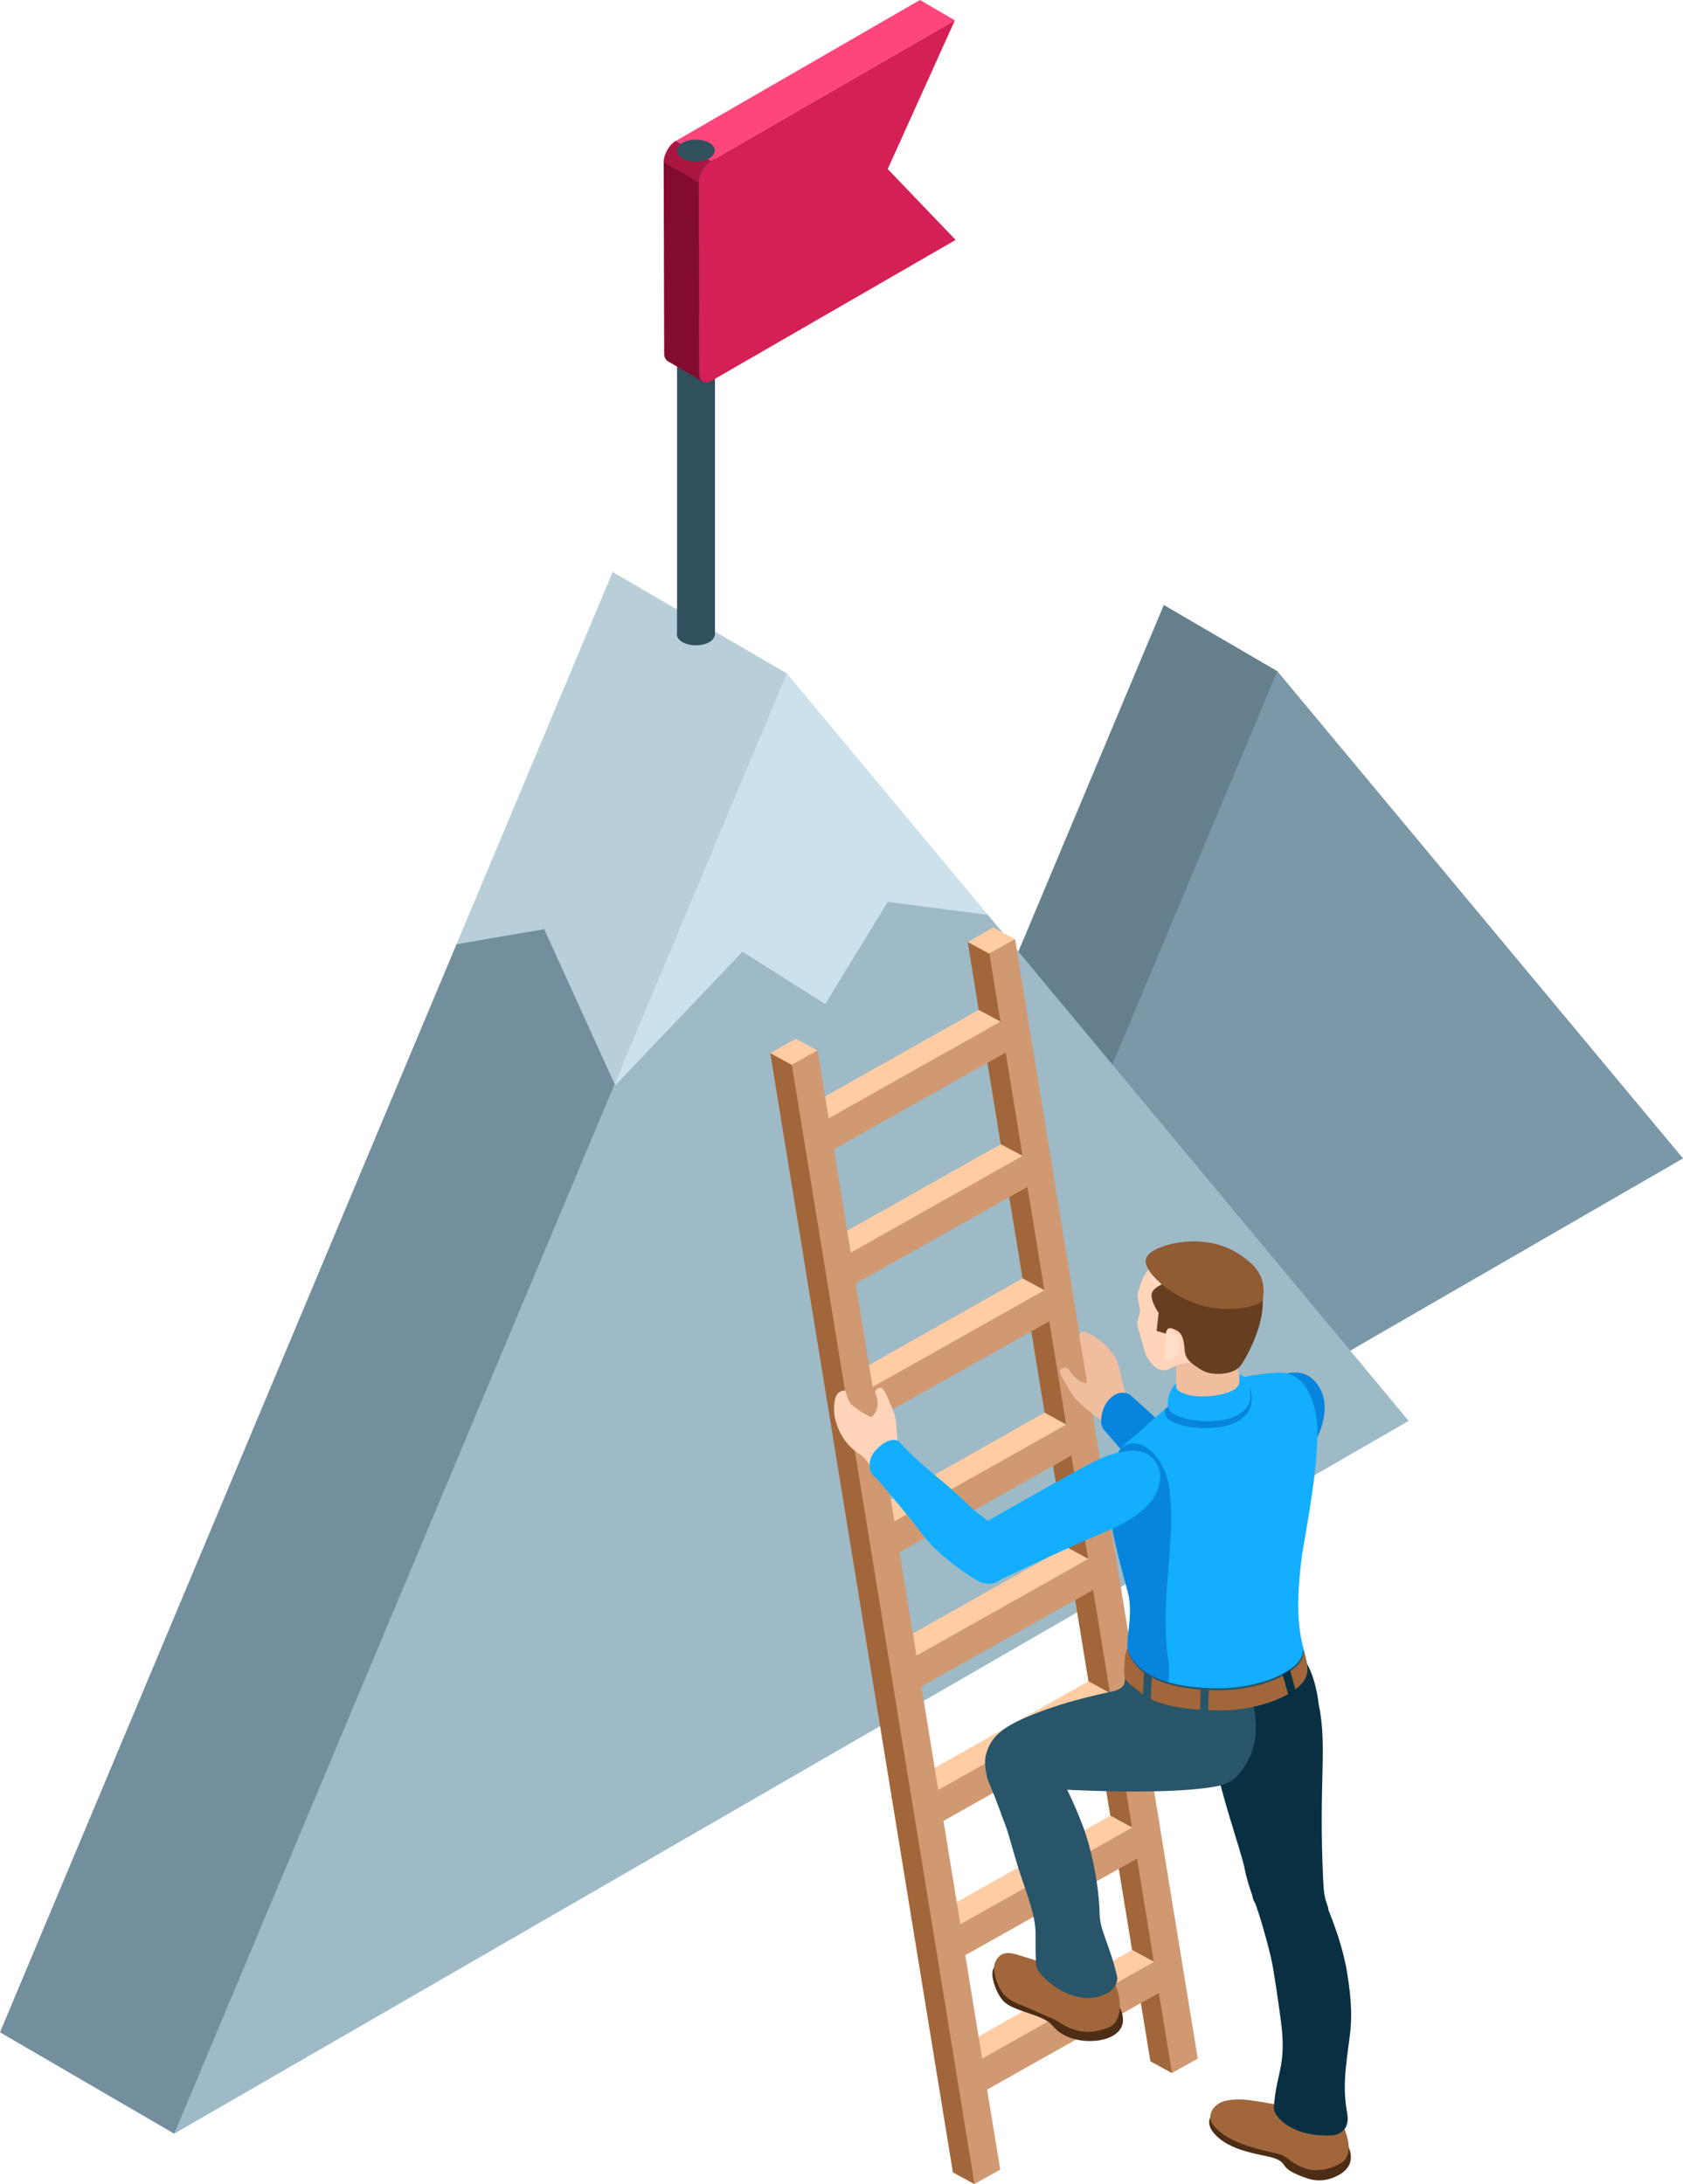 <?xml version="1.0" encoding="UTF-8"?>
<svg id="_レイヤー_2" data-name="レイヤー 2" xmlns="http://www.w3.org/2000/svg" viewBox="0 0 67.91 88.13">
  <defs>
    <style>
      .cls-1 {
        fill: #285569;
      }

      .cls-2 {
        fill: #915b34;
      }

      .cls-3 {
        fill: #d42054;
      }

      .cls-4 {
        fill: #7a98a8;
      }

      .cls-5 {
        fill: #ab1641;
      }

      .cls-6 {
        fill: #657f8c;
      }

      .cls-7 {
        fill: #ffcca3;
      }

      .cls-8 {
        fill: #0784de;
      }

      .cls-9 {
        fill: #093042;
      }

      .cls-10 {
        fill: #a1663a;
      }

      .cls-11 {
        fill: #738e9c;
      }

      .cls-12 {
        fill: #ffd4b9;
      }

      .cls-13 {
        fill: #ffdec9;
      }

      .cls-14 {
        fill: #13aeff;
      }

      .cls-15 {
        fill: #f0be9e;
      }

      .cls-16 {
        fill: #cce1eb;
      }

      .cls-17 {
        fill: #663f21;
      }

      .cls-18 {
        fill: #b8cfd9;
      }

      .cls-19 {
        fill: #d19971;
      }

      .cls-20 {
        fill: #4d2d15;
      }

      .cls-21 {
        fill: #ff467b;
      }

      .cls-22 {
        fill: #820b2e;
      }

      .cls-23 {
        fill: #31505e;
      }

      .cls-24 {
        fill: #9ebac7;
      }
    </style>
  </defs>
  <g id="_文字" data-name="文字">
    <g>
      <g id="img">
        <g>
          <polygon class="cls-6" points="35.43 65.5 30.84 62.83 46.96 24.41 51.54 27.08 54.07 31.12 35.43 65.5"/>
          <polygon class="cls-4" points="51.54 27.08 67.91 46.74 35.43 65.5 51.54 27.08"/>
        </g>
        <g>
          <g>
            <polygon class="cls-11" points="18.42 38.1 0 82 7.03 86.09 28.24 45.01 22.59 36.56 18.42 38.1"/>
            <polygon class="cls-18" points="24.72 23.08 18.42 38.1 21.96 37.49 24.8 43.74 33 30.24 31.75 27.17 24.72 23.08"/>
          </g>
          <g>
            <polygon class="cls-24" points="56.84 57.33 39.86 36.91 35.19 35.52 33.02 39.55 29.81 36.91 24.82 43.8 24.8 43.74 7.03 86.09 56.84 57.33"/>
            <polygon class="cls-16" points="29.96 38.4 33.3 40.51 35.82 36.39 39.86 36.91 31.75 27.17 24.8 43.74 24.82 43.8 29.96 38.4"/>
          </g>
        </g>
        <g id="img-2" data-name="img">
          <path class="cls-23" d="M28.62,25.28c.3.17.3.45,0,.63-.3.17-.78.17-1.08,0-.3-.17-.3-.45,0-.63.3-.17.78-.17,1.08,0Z"/>
          <rect class="cls-23" x="27.32" y="6.07" width="1.53" height="19.52"/>
          <g>
            <path class="cls-22" d="M28.21,15.07l-.02-7.72-1.41-.82.02,7.72c0,.16.06.27.14.32l1.41.82c-.09-.05-.14-.16-.14-.32Z"/>
            <polygon class="cls-21" points="28.69 6.5 27.28 5.68 37.12 0 38.53 .82 28.69 6.5"/>
            <path class="cls-5" d="M28.19,7.36l-1.41-.82c0-.31.22-.7.49-.86l1.41.82c-.27.16-.49.54-.49.86Z"/>
            <path class="cls-3" d="M38.53.82l-2.71,6,2.74,2.86-9.84,5.68c-.27.16-.5.03-.5-.28l-.02-7.72c0-.31.22-.7.49-.86L38.53.82Z"/>
          </g>
          <path class="cls-23" d="M28.62,5.76c.3.17.3.45,0,.63-.3.17-.78.17-1.08,0-.3-.17-.3-.45,0-.63.3-.17.78-.17,1.08,0Z"/>
        </g>
      </g>
      <g id="img-3" data-name="img">
        <polygon class="cls-10" points="47.3 83.65 46.42 83.17 45.89 79.94 47.1 80.05 47.3 83.65"/>
        <polygon class="cls-10" points="46.56 79.16 45.68 78.68 45 74.52 46.37 74.6 46.56 79.16"/>
        <polygon class="cls-7" points="39.64 83.68 38.75 82.58 45.68 78.68 46.56 79.16 39.64 83.68"/>
        <polygon class="cls-10" points="45.68 73.74 44.8 73.26 44.12 69.1 45.5 69.19 45.68 73.74"/>
        <polygon class="cls-7" points="38.68 78.13 37.87 77.16 44.8 73.26 45.68 73.74 38.68 78.13"/>
        <polygon class="cls-10" points="44.79 68.32 43.92 67.84 43.24 63.68 44.43 63.83 44.79 68.32"/>
        <polygon class="cls-7" points="37.8 73.11 36.99 71.74 43.92 67.84 44.79 68.32 37.8 73.11"/>
        <polygon class="cls-10" points="43.91 62.9 43.03 62.42 42.35 58.26 43.66 58.41 43.91 62.9"/>
        <polygon class="cls-7" points="36.92 67.34 36.1 66.32 43.03 62.42 43.91 62.9 36.92 67.34"/>
        <polygon class="cls-10" points="43.02 57.48 42.15 57 41.47 52.84 42.8 52.88 43.02 57.48"/>
        <polygon class="cls-7" points="36.12 61.79 35.22 60.91 42.15 57 43.02 57.48 36.12 61.79"/>
        <polygon class="cls-10" points="42.14 52.06 41.26 51.58 40.58 47.42 42.06 47.37 42.14 52.06"/>
        <polygon class="cls-7" points="35.31 56.64 34.33 55.49 41.26 51.58 42.14 52.06 35.31 56.64"/>
        <polygon class="cls-10" points="41.26 46.64 40.38 46.17 39.7 42 41.05 41.87 41.26 46.64"/>
        <polygon class="cls-10" points="40.37 41.22 39.49 40.75 39.05 38.01 40.96 37.9 40.37 41.22"/>
        <polygon class="cls-7" points="39.92 38.48 39.05 38.01 40.08 37.42 40.96 37.9 39.92 38.48"/>
        <polygon class="cls-7" points="34.29 50.99 33.45 50.07 40.38 46.17 41.26 46.64 34.29 50.99"/>
        <polygon class="cls-7" points="33.36 45.73 32.56 44.65 39.49 40.75 40.37 41.22 33.36 45.73"/>
        <polygon class="cls-10" points="39.33 88.13 38.45 87.65 31.08 42.49 32.99 42.39 39.33 88.13"/>
        <polygon class="cls-7" points="31.95 42.97 31.08 42.49 32.11 41.91 32.99 42.39 31.95 42.97"/>
        <path class="cls-19" d="M39.92,38.48l1.04-.58,7.37,45.16-1.04.58-.53-3.23-6.93,3.9.53,3.23-1.04.58-7.37-45.16,1.04-.58.45,2.74,6.93-3.9-.45-2.74ZM45.68,73.74l-.68-4.17-6.93,3.9.68,4.17,6.93-3.9h0ZM46.56,79.16l-.68-4.17-6.93,3.9.68,4.17,6.93-3.9h0ZM42.14,52.06l-.68-4.17-6.93,3.9.68,4.17,6.93-3.9h0ZM43.02,57.48l-.68-4.17-6.93,3.9.68,4.17,6.93-3.9h0ZM43.91,62.9l-.68-4.17-6.93,3.9.68,4.17,6.93-3.9h0ZM41.26,46.64l-.68-4.17-6.93,3.9.68,4.17,6.93-3.9h0ZM44.79,68.32l-.68-4.17-6.93,3.9.68,4.17,6.93-3.9h0Z"/>
      </g>
      <g id="man">
        <g>
          <path class="cls-15" d="M44.59,57.44s-1.11-.83-1.29-1.12c-.25-.42-.55-.86-.52-1,.03-.16.27-.17.32-.1.39.63.76.58.76.58,0,0-.03-.35-.29-1.75-.06-.35.09-.39.39-.23.08.04.59.26,1.04.94.15.23.22.72.3,1.05.08.33.37,1.11.37,1.11l-1.07.53Z"/>
          <path class="cls-8" d="M49.54,60.58c-.17-.39-.38-.94-.85-1.42-.49-.5-1.16-1.04-1.55-1.45-.44-.46-1.54-1.43-1.54-1.43,0,0-.4-.28-.83.17-.27.28-.33.63-.34.86,0,.15.04.29.13.4.15.19.48.5.97,1.18.57.79,1.4,1.8,1.63,2.09.41.53.63.98,1.07,1.15,1.21.47,1.51-1.07,1.3-1.55Z"/>
          <path class="cls-8" d="M51.91,55.42c.46-.1.87-.04,1.21.39.37.47.38,1,.27,1.52-.14.62-.55,1.35-1.32,2.35-1.22,1.58-2.15,2.65-2.15,2.65,0,0-.24.21-.46.26-.56.13-.96-.15-1.18-.43-.77-.95-.06-1.71-.06-1.71,0,0,1.23-1.51,2.1-2.78.46-.67.56-2.03,1.59-2.25Z"/>
        </g>
        <g>
          <path class="cls-20" d="M50.62,85.13c-.44-.06-.69-.06-1.16-.02-.71.07-.79.53-.54.88.63.86,2.1.93,2.53,1.1.59.23.08.38,1.26.79.53.19.96.06,1.27-.1.93-.48.35-1.31.35-1.31,0,0-2.92-1.23-3.71-1.34Z"/>
          <path class="cls-10" d="M53.94,84.75s-1.45-.67-1.91-.05c-.27.36-.54.19-1.32.08-.44-.06-.61-.1-1.07-.05-.71.07-.96.64-.71.98.63.86,2.25,1.07,2.7,1.21.39.13.41.34,1.03.57.53.19,1.17-.03,1.46-.22.66-.42.03-1.58.03-1.58,0,0-.09-.27-.2-.94Z"/>
          <path class="cls-9" d="M50.62,76.73c.17.38.6,1.9.7,2.43.07.32.25,1.49.38,2.5.21,1.74-.21,1.97-.3,3.39-.02.35.75,1.18,2.3,1.11.21,0,.8-.13.66-.9-.18-.95-.06-1.75-.02-2.15.12-1.1.32-1.58.03-3.44-.26-1.68-1.04-3.12-1.08-3.49-.04-.37-3.32-.85-2.68.56Z"/>
          <path class="cls-9" d="M49.29,68.26s-.47,1.6-.31,2.57c.24,1.43,1.08,3.82,1.22,4.47.3,1.47.84,2.36,1.48,2.83.64.47,2.04-.8,1.91-1.17-.15-.41-.17-.56-.2-1.11-.19-3.99.18-5.36-.18-7.09,0,.02-.09-1.07-.57-1.8-.39-.59-2.25.68-3.34,1.3Z"/>
        </g>
        <g>
          <path class="cls-20" d="M41.1,79.26c-.23-.07-.8-.4-1.03.2-.11.29.14,1.02.45,1.31.3.29,1.05.45,1.47.64.6.26.41.41.95.7.65.34,1.38.26,1.75.13,1.08-.41.43-1.35.43-1.35,0,0-2.94-1.31-4.03-1.64Z"/>
          <path class="cls-10" d="M44.8,79.12s-1.22-.29-1.91.06c-.44.22-.65.04-1.74-.28-.23-.07-.78-.29-1.01.31-.11.29.11,1.02.42,1.32.3.29.72.38,1.14.58.63.3.68.26,1.09.52.86.54,1.51.33,1.88.2.85-.3.39-1.63.39-1.63,0,0-.29-.51-.28-1.07Z"/>
          <path class="cls-1" d="M39.89,71.89c.4.94.5,1.31.7,1.81.12.31.37,1.34.71,2.3.69,2,.41,1.71.51,3.31.02.35,1.28,1.56,2.47,1.26.35-.09.75-.25.81-.75-.3-1.37-.71-1.89-.72-2.62-.02-1.03-.3-2.55-.69-3.56-.47-1.21-.63-1.38-.74-1.74-.11-.36-3.66-1.43-3.05,0Z"/>
          <path class="cls-1" d="M47.91,67.68s-1.14.18-2.1.37c-1.42.29-2.69.57-3.88,1.03-1.4.53-1.92.93-2.14,1.69-.16.55.16,1.63.57,1.54.67-.15,1.31-.17,1.86-.14,5.77.33,7.13-.16,7.13-.16,0,0,2.16-3.33-1.44-4.33Z"/>
        </g>
        <path class="cls-1" d="M50.08,66.9c.44,1.12.46,1.34.45,1.6.32,1.49.05,2.17-.29,2.74-.24.4-.58.71-.91.76-1.85.08-2.87-1.48-3.25-2.23-.25-.48-.67-1.4-1.04-1.57.31-.11.35-.25.35-.5.02-.85.11-1.02.25-1.51.22-.75,3.9-.71,4.45.7Z"/>
        <path class="cls-14" d="M48.18,56.06c-.39.17-1.35.89-2.01,1.54-.63.61-1.2.77-1.18,1.64,0,0-.2,1.07-.03,1.85.3,1.37.54,3.05.59,3.31.21,1.19-.35,2.02.17,3.11.58,1.22,2.49,1.39,3.61,1.39,1.56,0,3.25-.64,3.39-1.44.15-.84-.66-1.13-.18-4.74.25-1.49.59-3.28.62-4.78.01-.54-.06-1.75-.81-2.33-.36-.28-.71-.24-1.16-.2-.89.09-2.46.4-3.01.64Z"/>
        <path class="cls-8" d="M44.78,61.09c-.11-.79.17-1.9.17-1.9,0-.27.09-.48.21-.65.27-.38.8-.41,1.25-.03.38.33.72.95.79,1.64.25,2.44-.44,4.33-.04,6.97.07.5-.08.98-.11,1.47-.58-.21-1.08-.54-1.33-1.07-.52-1.09.04-1.93-.17-3.11-.05-.26-.59-2.01-.77-3.32Z"/>
        <g>
          <path class="cls-1" d="M52.57,66.68c-.14.8-1.84,1.44-3.39,1.44-1.12,0-3.03-.17-3.61-1.39-.04-.08-.05-.12-.08-.2,0,.31-.02.7.14,1.04.58,1.22,2.51,1.37,3.63,1.37,1.56,0,3.31-.69,3.45-1.49.05-.3-.04-.58-.13-.92,0,.05,0,.11-.02.16Z"/>
          <path class="cls-10" d="M52.59,66.76c-.14.8-1.84,1.44-3.39,1.44-1.12,0-3.03-.17-3.61-1.39-.02-.04-.04-.08-.05-.12-.02-.04-.04-.12-.05-.17-.14.22-.13.95-.12,1.12.02.21.34.39.68.67.73.59,2.12.7,3.24.7,1.56,0,3.31-.69,3.45-1.49.05-.3-.04-.58-.13-.92,0,.05,0,.11-.02.16Z"/>
          <polygon class="cls-9" points="52.3 68.27 52 68.44 51.75 67.55 52.05 67.38 52.3 68.27"/>
          <rect class="cls-1" x="48.11" y="68.43" width=".98" height=".33" transform="translate(-21.09 115.61) rotate(-88.69)"/>
          <polygon class="cls-1" points="46.43 68.6 46.12 68.43 46.16 67.44 46.48 67.62 46.43 68.6"/>
        </g>
        <g>
          <path class="cls-12" d="M36.23,58.72s-.02-1.38-.15-1.7c-.19-.45-.37-.95-.5-1.01-.15-.07-.3.12-.26.2.28.68-.17.97-.17.97,0,0-.41-.17-.79-.51-.1-.09-.17-.29-.25-.55-.01-.04-.37-.03-.43.4-.04.24-.07.63.16,1.15.11.25.32.67.87,1.02.29.18.47.6.47.6l1.06-.55Z"/>
          <path class="cls-14" d="M46.44,60.6c.22-.28.49-.85.33-1.32-.2-.61-.71-.78-1.17-.74-.51.04-.9.12-1.93.68-1.58.87-3.93,2.21-3.93,2.21,0,0-.39.06-.78.19-.38.13-.29.92-.13,1.23.58,1.08,1.33.99,1.33.99,0,0,2.15-1.06,4.2-1.93.69-.29,1.57-.68,2.06-1.31Z"/>
          <path class="cls-14" d="M39.41,63.76c-.84-.5-1.75-1.25-2.23-1.9-.41-.56-.76-.95-1.2-1.49-.33-.41-.58-.69-.74-.84-.06-.06-.11-.13-.13-.22-.04-.18-.05-.5.23-.8.59-.63.94-.35.94-.35,0,0,.42.52,1.41,1.33.61.5,1.16,1,1.42,1.26.47.48,1.13.76,1.42,1.35.58,1.16-.22,2.19-1.11,1.66Z"/>
        </g>
        <g>
          <path class="cls-15" d="M47.42,54.79s.09.72,0,1.76c-.03.31.75.62,1.18.64,1.07.05,1.67-.5,1.57-.92-.33-1.4-.31-1.73-.31-1.73l-2.44.25Z"/>
          <path class="cls-12" d="M48.24,55.11c.16.11.51.17.66.16.41-.01.85-.08,1.04-.31.27-.32.65-.84.79-1.67.07-.37.04-.98-.24-1.55-.25-.51-1.33-1.29-1.82-1.39-.49-.1-.85-.12-1.45.14-.57.24-.76.52-1.05.99-.14.23-.19.5-.25.66-.06.16.06.55.08.71s-.16.49-.1.66c.05.17.31,1.12.36,1.21.11.2.47.75.93.51.7-.37.92-.23,1.06-.13Z"/>
          <path class="cls-13" d="M47.2,53.64c.09.04.27.2.34.41.08.26.07.41.03.53-.05.13-.26.29-.42.27-.17-.01-.23-.09-.18-.21s.09-.6.08-.82c-.01-.18.1-.21.16-.18Z"/>
          <path class="cls-13" d="M48.66,52.72c-.79-.25-1.78-.75-2.01-.93-.02-.02-.05-.04-.07-.06-.21-.17-.22-.5-.02-.68.11-.1.25-.19.42-.28.57-.3.92-.3,1.4-.24.48.06,1.59.74,1.87,1.21.05.08.08.16.12.24.07.16.02.34-.11.44-.36.29-1.02.48-1.59.3Z"/>
          <path class="cls-8" d="M50.28,57.08c.44-.55.14-1.17.01-1.3-.11-.1-.38.32-.43.4-.11.18-.5.4-1.31.44-.45.02-.8-.07-1-.17-.17.12-.36.26-.55.41,0,.12.02.23.07.32.2.29,1.03.47,1.71.44.68-.03,1.2-.19,1.48-.54Z"/>
          <path class="cls-14" d="M47.46,55.82v.1c0,.08.04.16.1.2.18.12.57.25,1.1.22.81-.04,1.2-.26,1.31-.44.05-.08.05-.27.04-.33v-.1s.12.01.23.12c.13.13.36.82.07,1.19-.28.35-.73.54-1.41.56-.68.03-1.51-.15-1.71-.44-.18-.27,0-.86.27-1.08Z"/>
          <path class="cls-17" d="M47.27,51.65s-.74.24-.8.55c-.05.31.28.77.28.77l-.08.73.38.11s0-.29.24-.21c.33.11.45.26.5.74.02.21-.01.48.44.77.25.16.36.29.81.32.45.03.8-.1.98-.28.17-.19,1-1.58.93-2.74-.07-1.16-3.68-.75-3.68-.75Z"/>
          <path class="cls-2" d="M46.97,50.28c-.25.08-.68.24-.74.56s.5,1.06,1.63,1.59c.54.26,1.03.39,1.79.38.55,0,1.26-.15,1.31-.41.05-.35.1-.95-.56-1.5-.61-.51-1.21-.76-2.04-.81-.44-.03-1.02.06-1.38.18Z"/>
        </g>
      </g>
    </g>
  </g>
</svg>